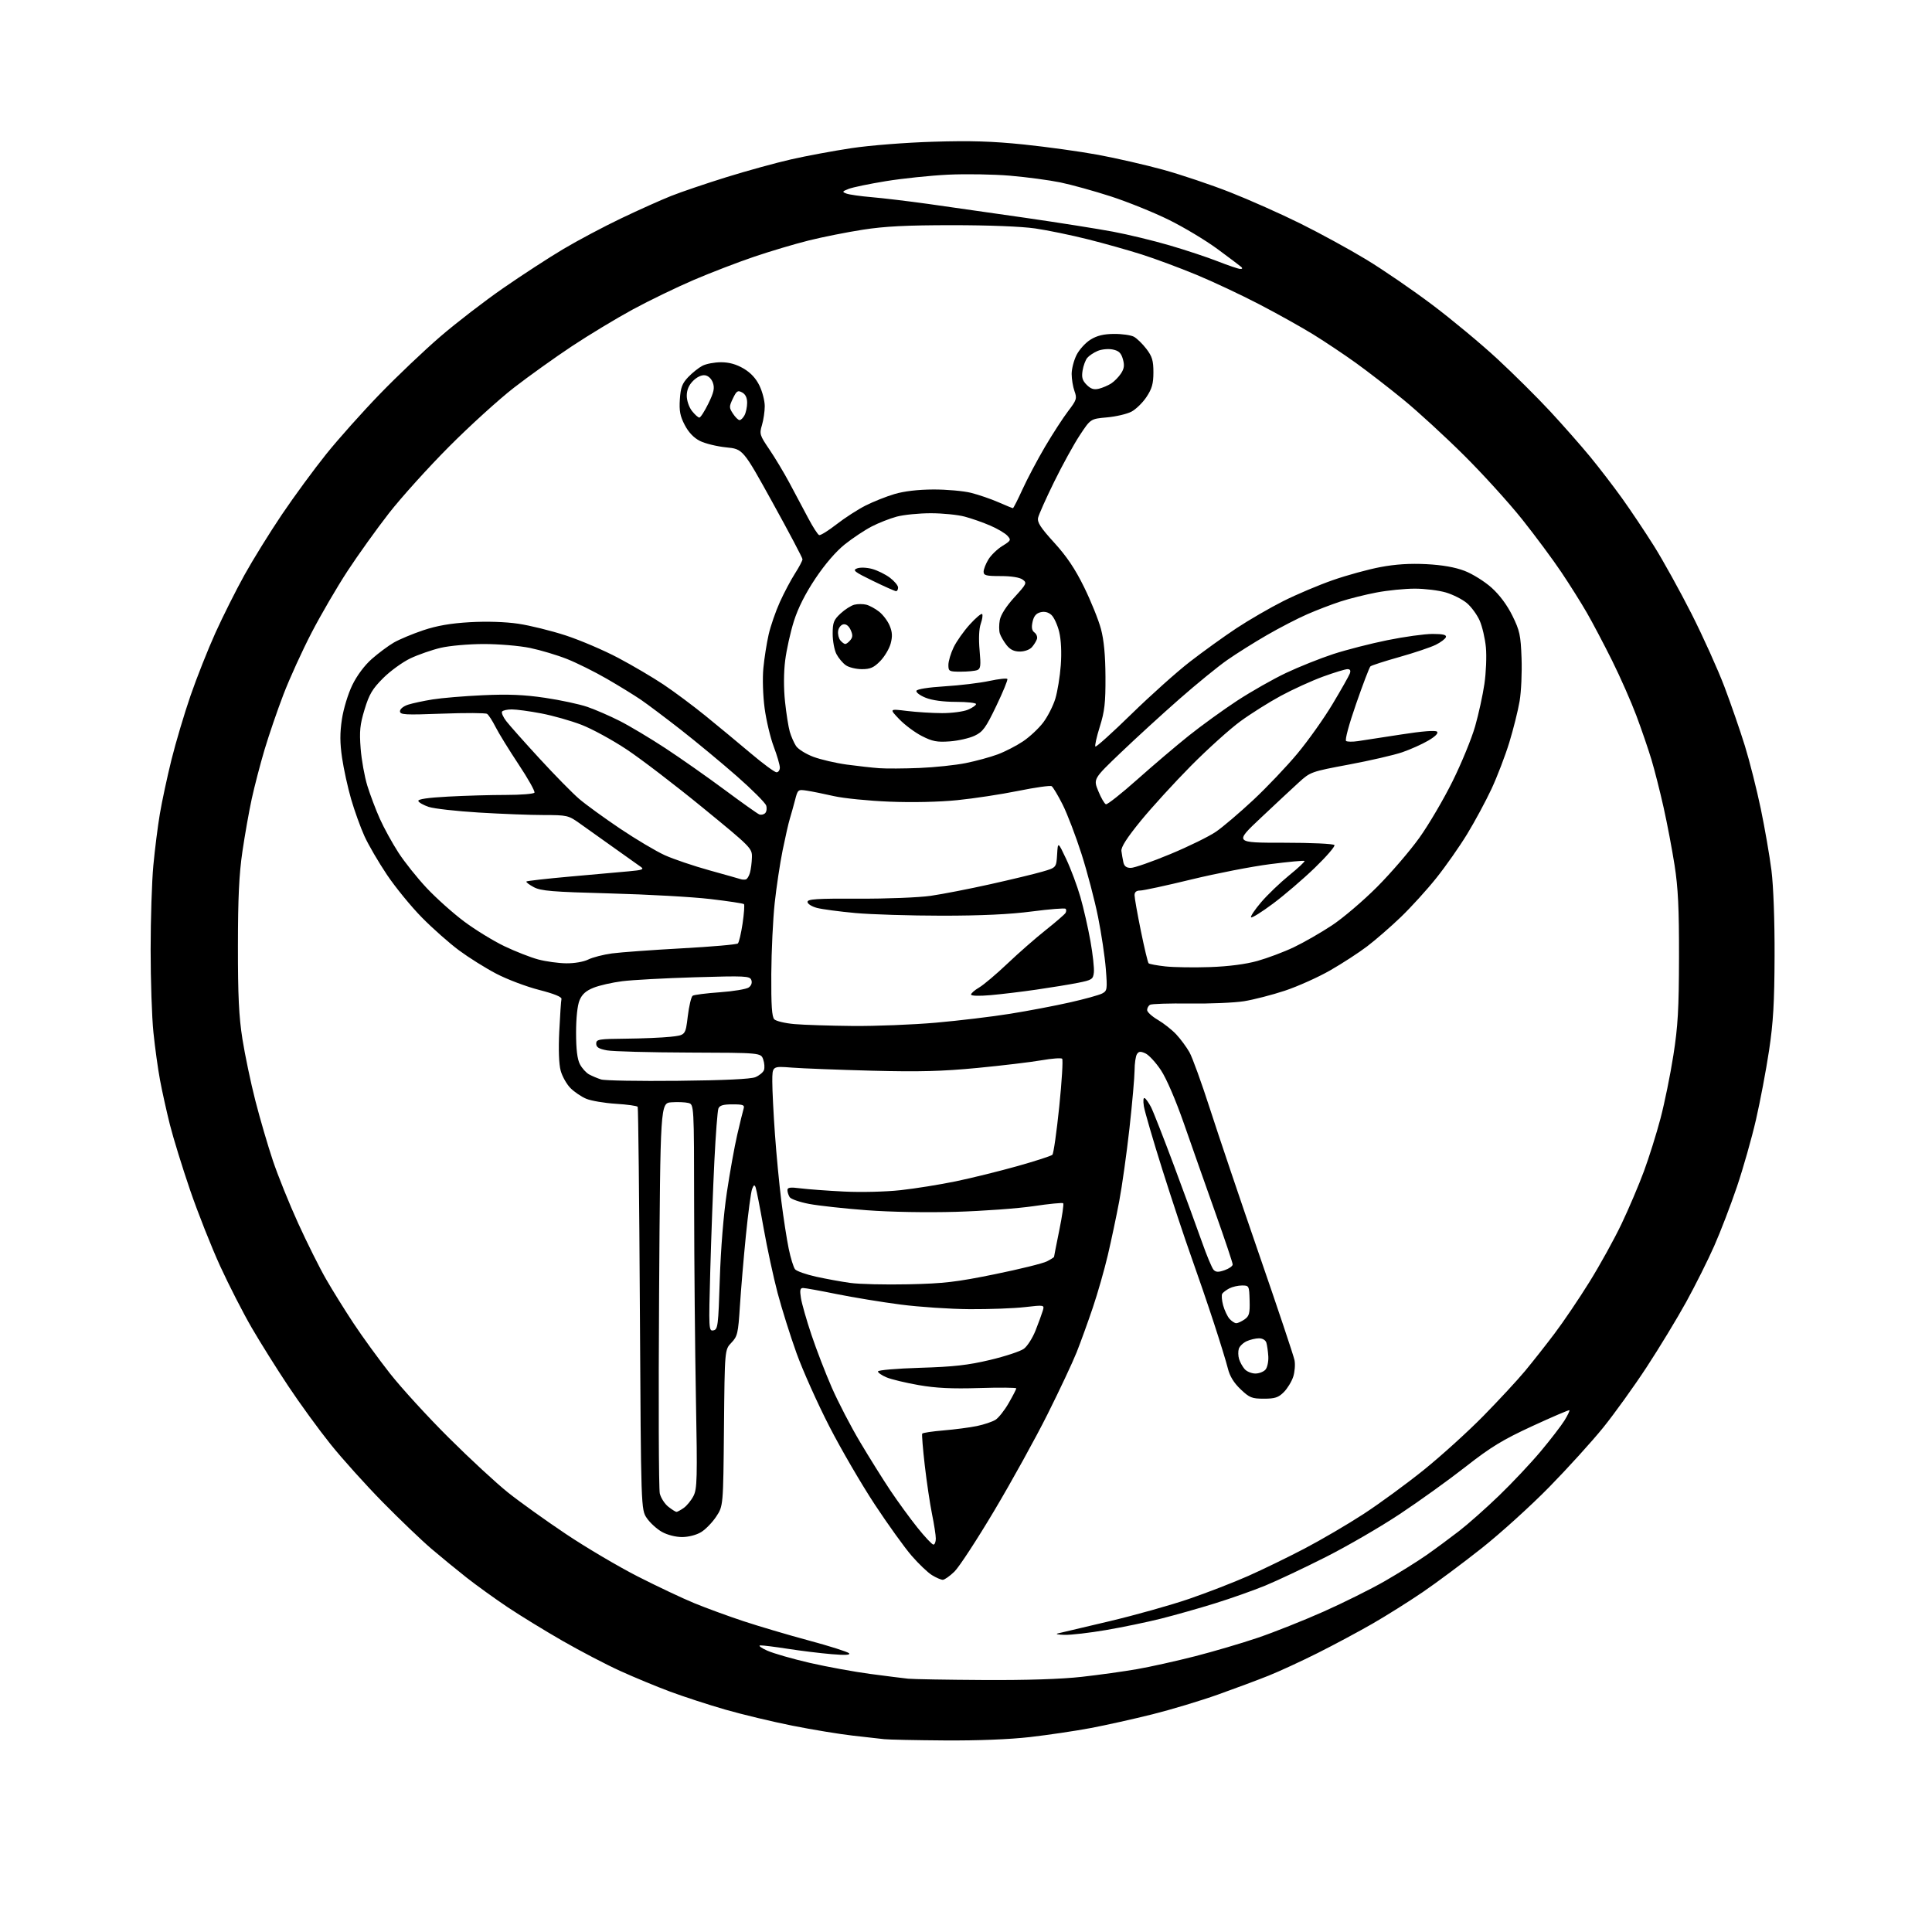 <?xml version="1.0" encoding="UTF-8" standalone="no"?>
<svg 
  version="1.1" 
  xmlns="http://www.w3.org/2000/svg" 
  xmlns:xlink="http://www.w3.org/1999/xlink" 
  xmlns:svg="http://www.w3.org/2000/svg"
  xmlns:rdf="http://www.w3.org/1999/02/22-rdf-syntax-ns#"
  xmlns:cc="http://creativecommons.org/ns#"
  xmlns:dc="http://purl.org/dc/elements/1.1/"
  viewBox="0 0 768 768"
  width="768"
  height="768"
>
<style>svg {background-color: white; }</style>"
<path stroke="none" fill="black" fill-rule="evenodd" d="M375.51,691.85C363.95,691.77 353.15,691.54 351.50,691.35C349.85,691.16 344.23,690.52 339.00,689.94C333.77,689.35 322.98,687.58 315.00,685.99C307.02,684.40 295.02,681.52 288.33,679.60C281.63,677.67 271.73,674.44 266.33,672.43C260.92,670.41 252.00,666.72 246.50,664.21C241.00,661.71 230.71,656.34 223.64,652.28C216.57,648.22 206.67,642.15 201.64,638.78C196.61,635.40 189.35,630.17 185.50,627.14C181.65,624.11 175.35,618.95 171.50,615.67C167.65,612.39 158.93,604.04 152.12,597.12C145.31,590.19 135.95,579.79 131.33,574.01C126.70,568.23 119.17,557.88 114.60,551.00C110.02,544.12 103.49,533.71 100.09,527.85C96.68,521.99 91.04,510.97 87.54,503.35C84.05,495.73 78.66,482.11 75.57,473.09C72.48,464.06 68.87,452.36 67.54,447.09C66.22,441.81 64.45,433.85 63.62,429.40C62.78,424.94 61.60,416.39 60.99,410.40C60.37,404.40 59.87,389.60 59.88,377.50C59.88,365.40 60.36,350.32 60.96,344.00C61.55,337.68 62.71,328.45 63.55,323.50C64.38,318.55 66.46,308.88 68.16,302.00C69.87,295.12 73.28,283.65 75.75,276.50C78.22,269.35 82.67,258.12 85.64,251.55C88.62,244.97 93.81,234.62 97.18,228.55C100.55,222.47 107.26,211.65 112.08,204.50C116.91,197.35 124.81,186.58 129.64,180.56C134.47,174.54 144.07,163.79 150.96,156.67C157.86,149.54 168.68,139.26 175.00,133.82C181.32,128.37 192.57,119.71 200.00,114.56C207.43,109.41 218.22,102.39 224.00,98.96C229.78,95.53 240.12,90.04 247.00,86.76C253.88,83.47 262.77,79.49 266.76,77.90C270.76,76.31 280.66,72.95 288.76,70.43C296.87,67.91 308.45,64.72 314.50,63.35C320.55,61.97 331.35,59.97 338.50,58.89C345.83,57.79 360.01,56.67 371.00,56.34C385.79,55.88 394.49,56.15 407.00,57.44C416.07,58.38 429.35,60.22 436.50,61.54C443.65,62.86 455.29,65.53 462.36,67.47C469.43,69.42 481.44,73.45 489.04,76.45C496.64,79.44 509.18,85.02 516.90,88.85C524.62,92.67 536.40,99.11 543.07,103.15C549.75,107.19 561.57,115.30 569.35,121.16C577.13,127.02 588.77,136.69 595.21,142.66C601.65,148.62 611.10,158.00 616.21,163.51C621.32,169.02 628.45,177.12 632.07,181.51C635.68,185.90 641.38,193.32 644.74,198.00C648.10,202.68 653.82,211.22 657.46,217.00C661.09,222.78 667.81,234.93 672.41,244.00C677.00,253.07 682.88,266.12 685.49,273.00C688.09,279.88 691.75,290.45 693.62,296.50C695.49,302.55 698.33,313.80 699.94,321.50C701.54,329.20 703.45,340.23 704.18,346.00C704.97,352.27 705.47,365.97 705.42,380.00C705.36,398.56 704.90,406.47 703.22,417.63C702.05,425.40 699.71,437.78 698.02,445.13C696.33,452.48 692.92,464.48 690.45,471.78C687.97,479.09 683.92,489.67 681.43,495.28C678.95,500.90 673.95,510.90 670.32,517.50C666.69,524.10 659.59,535.80 654.54,543.50C649.49,551.20 641.72,562.00 637.28,567.50C632.83,573.00 623.19,583.63 615.85,591.12C608.51,598.61 596.42,609.55 589.00,615.43C581.58,621.31 571.00,629.18 565.50,632.93C560.00,636.67 551.04,642.30 545.58,645.44C540.13,648.58 530.33,653.83 523.81,657.10C517.29,660.37 508.47,664.43 504.22,666.13C499.98,667.83 490.94,671.20 484.15,673.62C477.36,676.04 465.66,679.57 458.15,681.45C450.64,683.33 439.55,685.80 433.50,686.94C427.45,688.08 416.65,689.68 409.51,690.50C401.35,691.44 388.69,691.94 375.51,691.85zM391.00,667.83C408.15,667.93 421.91,667.48 430.00,666.57C436.88,665.80 446.77,664.42 451.99,663.51C457.21,662.60 467.56,660.30 474.99,658.40C482.42,656.50 493.71,653.17 500.07,651.01C506.43,648.85 518.13,644.20 526.07,640.67C534.01,637.14 545.00,631.67 550.50,628.51C556.00,625.34 563.42,620.71 567.00,618.21C570.58,615.70 576.42,611.39 580.00,608.62C583.58,605.85 590.72,599.52 595.88,594.54C601.04,589.57 608.48,581.67 612.41,576.98C616.33,572.30 620.60,566.76 621.89,564.68C623.18,562.60 624.06,560.75 623.86,560.58C623.66,560.41 617.05,563.24 609.16,566.88C597.32,572.35 592.70,575.16 582.68,583.00C576.01,588.23 564.24,596.69 556.52,601.81C548.81,606.94 535.52,614.65 527.00,618.95C518.48,623.26 507.68,628.35 503.00,630.28C498.32,632.20 489.32,635.39 483.00,637.35C476.68,639.32 467.00,642.05 461.50,643.44C456.00,644.82 446.17,646.86 439.65,647.97C433.13,649.09 425.71,649.95 423.15,649.88C420.59,649.82 419.40,649.56 420.50,649.31C421.60,649.06 430.82,646.89 441.00,644.47C451.18,642.06 465.40,638.07 472.61,635.60C479.82,633.13 490.40,629.03 496.11,626.50C501.83,623.97 511.90,619.07 518.50,615.62C525.10,612.17 535.67,605.98 542.00,601.86C548.33,597.74 559.12,589.84 566.00,584.30C572.88,578.76 583.52,569.12 589.66,562.87C595.80,556.61 603.25,548.58 606.22,545.00C609.19,541.42 614.46,534.74 617.93,530.14C621.41,525.55 627.65,516.32 631.80,509.64C635.96,502.96 641.71,492.55 644.59,486.50C647.47,480.45 651.48,471.04 653.49,465.58C655.51,460.13 658.47,450.68 660.08,444.58C661.69,438.49 663.99,427.20 665.19,419.50C667.00,407.94 667.39,401.15 667.43,380.50C667.47,361.18 667.07,352.89 665.68,344.00C664.69,337.68 662.73,327.32 661.31,321.00C659.90,314.68 657.73,306.12 656.49,302.00C655.25,297.88 652.55,290.00 650.49,284.50C648.43,279.00 644.08,269.13 640.82,262.58C637.55,256.02 633.05,247.47 630.80,243.58C628.56,239.68 624.01,232.45 620.69,227.50C617.38,222.55 610.37,213.10 605.12,206.50C599.86,199.90 589.41,188.38 581.88,180.91C574.35,173.43 563.54,163.51 557.85,158.86C552.16,154.20 543.67,147.64 539.00,144.28C534.33,140.92 526.73,135.85 522.13,133.00C517.53,130.16 507.85,124.75 500.63,120.99C493.41,117.23 482.10,111.92 475.50,109.19C468.90,106.46 459.19,102.85 453.91,101.17C448.64,99.49 438.96,96.76 432.41,95.12C425.86,93.47 416.45,91.53 411.50,90.81C406.05,90.02 393.03,89.51 378.50,89.51C360.41,89.52 351.67,89.96 343.00,91.31C336.68,92.29 327.00,94.22 321.50,95.59C316.00,96.96 306.24,99.86 299.82,102.04C293.40,104.21 282.58,108.37 275.78,111.28C268.99,114.19 258.06,119.48 251.51,123.03C244.96,126.59 234.08,133.16 227.34,137.63C220.60,142.10 210.23,149.52 204.29,154.12C198.36,158.72 186.75,169.26 178.50,177.55C170.25,185.83 159.49,197.76 154.58,204.05C149.68,210.35 142.28,220.68 138.14,227.00C134.00,233.32 127.57,244.35 123.86,251.50C120.15,258.65 115.12,269.68 112.70,276.00C110.27,282.32 106.88,292.23 105.16,298.00C103.45,303.77 101.16,312.55 100.08,317.50C99.00,322.45 97.33,331.90 96.36,338.50C95.04,347.47 94.59,356.94 94.58,376.00C94.56,395.77 94.96,404.09 96.36,413.00C97.36,419.32 99.67,430.35 101.50,437.50C103.33,444.65 106.47,455.38 108.47,461.35C110.47,467.32 115.00,478.55 118.54,486.31C122.07,494.06 127.05,504.03 129.60,508.45C132.14,512.88 137.05,520.77 140.51,526.00C143.96,531.23 150.50,540.23 155.04,546.00C159.58,551.77 170.09,563.27 178.40,571.53C186.70,579.80 197.32,589.62 202.00,593.35C206.68,597.08 217.03,604.49 225.00,609.82C232.97,615.16 245.80,622.73 253.50,626.66C261.20,630.58 271.34,635.38 276.03,637.30C280.73,639.23 289.50,642.45 295.53,644.44C301.57,646.44 313.25,649.90 321.50,652.12C329.75,654.34 336.95,656.62 337.50,657.19C338.19,657.90 335.99,658.01 330.50,657.55C326.10,657.18 318.34,656.23 313.26,655.44C308.18,654.65 303.23,654.03 302.26,654.07C301.29,654.11 302.52,655.05 305.00,656.16C307.48,657.26 315.12,659.46 322.00,661.04C328.88,662.61 339.68,664.59 346.00,665.42C352.32,666.26 359.07,667.11 361.00,667.31C362.93,667.51 376.43,667.75 391.00,667.83zM374.76,628.00C374.07,627.99 372.14,627.17 370.49,626.15C368.83,625.14 365.18,621.66 362.37,618.41C359.56,615.16 352.96,605.98 347.70,598.00C342.45,590.02 334.32,576.08 329.66,567.00C324.99,557.92 319.14,544.85 316.65,537.95C314.17,531.05 310.77,520.25 309.10,513.95C307.44,507.65 304.92,495.98 303.51,488.00C302.10,480.02 300.69,472.82 300.37,472.00C299.93,470.83 299.62,470.97 298.97,472.65C298.51,473.83 297.40,482.16 296.50,491.15C295.60,500.14 294.53,512.79 294.12,519.25C293.43,530.09 293.16,531.22 290.73,533.76C288.08,536.52 288.08,536.52 287.79,567.59C287.50,598.65 287.50,598.65 284.71,602.86C283.18,605.18 280.48,607.96 278.71,609.04C276.82,610.19 273.70,610.99 271.14,611.00C268.58,611.00 265.26,610.15 263.12,608.95C261.11,607.82 258.42,605.37 257.14,603.50C254.81,600.10 254.81,600.10 254.36,520.39C254.12,476.54 253.72,440.36 253.49,439.98C253.25,439.60 249.33,439.05 244.78,438.77C240.23,438.48 234.93,437.58 233.00,436.76C231.07,435.95 228.26,434.03 226.75,432.51C225.24,430.98 223.50,427.88 222.88,425.62C222.17,423.03 221.96,417.19 222.32,409.92C222.63,403.56 223.02,397.79 223.19,397.11C223.39,396.30 220.26,395.03 214.29,393.50C209.22,392.20 201.57,389.31 197.29,387.07C193.00,384.83 186.35,380.66 182.50,377.81C178.65,374.96 172.00,369.08 167.73,364.74C163.46,360.41 157.21,352.77 153.84,347.76C150.48,342.76 146.44,335.83 144.87,332.37C143.30,328.90 140.92,322.30 139.58,317.69C138.25,313.08 136.63,305.70 135.98,301.28C135.10,295.27 135.09,291.40 135.92,285.88C136.55,281.72 138.36,275.80 140.06,272.30C141.90,268.52 144.91,264.49 147.79,261.95C150.38,259.67 154.30,256.75 156.50,255.46C158.70,254.18 163.99,251.97 168.25,250.54C173.73,248.71 179.15,247.77 186.81,247.33C193.49,246.95 200.83,247.18 206.01,247.94C210.62,248.62 219.13,250.72 224.92,252.61C230.71,254.51 240.07,258.51 245.73,261.51C251.39,264.50 259.50,269.28 263.76,272.12C268.02,274.97 275.55,280.58 280.50,284.60C285.45,288.62 293.52,295.30 298.43,299.45C303.33,303.60 307.95,307.00 308.68,307.00C309.40,307.00 310.00,306.15 310.00,305.12C310.00,304.08 308.90,300.31 307.55,296.74C306.21,293.16 304.58,286.29 303.94,281.47C303.28,276.50 303.06,269.61 303.45,265.60C303.82,261.69 304.76,255.70 305.54,252.27C306.32,248.84 308.34,243.01 310.02,239.30C311.70,235.59 314.41,230.48 316.04,227.94C317.67,225.40 319.00,222.87 319.00,222.30C319.00,221.74 313.68,211.66 307.17,199.89C295.35,178.50 295.35,178.50 288.64,177.83C284.95,177.46 280.26,176.31 278.21,175.27C275.78,174.04 273.70,171.85 272.19,168.94C270.35,165.41 269.95,163.32 270.25,158.75C270.56,154.05 271.16,152.44 273.56,149.91C275.18,148.21 277.72,146.19 279.20,145.41C280.69,144.63 284.02,144.00 286.61,144.00C289.83,144.00 292.67,144.79 295.57,146.49C298.39,148.14 300.51,150.41 301.90,153.30C303.06,155.68 304.00,159.35 304.00,161.45C304.00,163.55 303.50,166.94 302.89,168.98C301.84,172.49 302.00,173.02 305.80,178.60C308.01,181.84 311.63,187.88 313.84,192.00C316.05,196.12 319.39,202.40 321.26,205.94C323.13,209.49 325.09,212.53 325.63,212.71C326.17,212.89 329.28,210.95 332.55,208.41C335.82,205.87 341.00,202.52 344.05,200.98C347.11,199.43 352.28,197.37 355.55,196.40C359.36,195.26 364.91,194.61 371.00,194.58C376.23,194.56 382.98,195.16 386.00,195.91C389.02,196.67 393.92,198.35 396.87,199.64C399.83,200.94 402.43,202.00 402.65,202.00C402.87,202.00 404.59,198.62 406.47,194.49C408.36,190.36 412.37,182.77 415.39,177.64C418.42,172.50 422.55,166.12 424.58,163.46C427.98,159.01 428.18,158.39 427.13,155.49C426.51,153.77 426.00,150.68 426.00,148.64C426.00,146.59 426.89,143.18 427.97,141.06C429.05,138.94 431.54,136.21 433.51,135.00C436.06,133.42 438.71,132.77 442.81,132.74C445.96,132.71 449.52,133.21 450.73,133.85C451.93,134.50 454.17,136.67 455.71,138.69C458.00,141.69 458.50,143.35 458.50,148.00C458.50,152.48 457.94,154.50 455.75,157.80C454.24,160.08 451.54,162.71 449.75,163.65C447.96,164.58 443.58,165.61 440.01,165.92C433.52,166.50 433.52,166.50 429.24,173.00C426.88,176.57 422.30,184.90 419.06,191.50C415.82,198.10 412.94,204.54 412.66,205.81C412.26,207.63 413.63,209.75 419.06,215.71C424.04,221.17 427.36,226.11 430.94,233.39C433.67,238.95 436.69,246.43 437.64,250.00C438.83,254.44 439.40,260.47 439.44,269.00C439.49,279.39 439.11,282.74 437.19,288.86C435.92,292.90 435.13,296.46 435.43,296.76C435.73,297.07 442.17,291.27 449.74,283.87C457.31,276.48 467.77,267.11 473.00,263.06C478.23,259.01 486.55,253.02 491.50,249.74C496.45,246.47 504.82,241.62 510.10,238.96C515.37,236.31 524.27,232.54 529.86,230.60C535.44,228.65 543.95,226.32 548.76,225.42C554.74,224.29 560.50,223.93 567.00,224.26C573.34,224.59 578.39,225.47 582.20,226.93C585.34,228.13 590.16,231.14 592.92,233.62C596.11,236.48 599.13,240.55 601.20,244.76C604.11,250.66 604.51,252.50 604.84,261.64C605.05,267.28 604.71,274.96 604.07,278.70C603.44,282.44 601.59,289.84 599.97,295.14C598.34,300.44 595.16,308.74 592.90,313.59C590.64,318.43 586.31,326.47 583.28,331.45C580.25,336.43 574.72,344.32 570.98,349.00C567.25,353.68 560.89,360.67 556.85,364.55C552.81,368.43 546.80,373.65 543.50,376.16C540.20,378.68 533.58,382.98 528.78,385.73C523.98,388.48 515.88,392.11 510.78,393.81C505.68,395.50 498.36,397.38 494.53,398.00C490.69,398.61 480.96,399.02 472.90,398.92C464.84,398.81 457.75,399.04 457.13,399.42C456.51,399.80 456.00,400.75 456.00,401.52C456.00,402.29 457.92,404.04 460.26,405.41C462.60,406.78 465.90,409.39 467.59,411.20C469.29,413.02 471.63,416.19 472.81,418.26C473.98,420.32 477.65,430.45 480.97,440.76C484.29,451.07 493.07,477.07 500.48,498.54C507.90,520.00 514.25,538.98 514.59,540.70C514.93,542.41 514.69,545.40 514.06,547.32C513.42,549.25 511.74,551.99 510.32,553.41C508.18,555.55 506.80,556.00 502.41,556.00C497.62,556.00 496.69,555.62 493.15,552.25C490.47,549.70 488.85,547.06 488.10,544.00C487.49,541.52 485.00,533.42 482.57,526.00C480.15,518.58 476.07,506.66 473.52,499.53C470.97,492.40 465.82,476.87 462.08,465.03C458.35,453.19 455.03,441.80 454.70,439.73C454.35,437.46 454.50,436.19 455.07,436.54C455.59,436.86 456.71,438.47 457.56,440.11C458.41,441.76 462.50,452.19 466.65,463.30C470.80,474.41 475.78,488.00 477.72,493.50C479.65,499.00 481.77,504.07 482.42,504.77C483.33,505.74 484.34,505.78 486.80,504.92C488.56,504.31 490.01,503.29 490.01,502.65C490.02,502.02 486.90,492.73 483.09,482.00C479.27,471.27 473.68,455.40 470.66,446.73C467.38,437.32 463.69,428.73 461.49,425.42C459.46,422.37 456.69,419.36 455.33,418.74C453.36,417.84 452.67,417.91 451.94,419.06C451.44,419.85 451.02,422.75 451.01,425.50C450.99,428.25 450.08,438.60 448.98,448.50C447.88,458.40 446.05,471.45 444.91,477.50C443.77,483.55 441.72,493.23 440.36,499.00C439.00,504.77 436.33,514.14 434.41,519.80C432.50,525.47 429.61,533.44 428.00,537.51C426.38,541.58 421.16,552.69 416.40,562.20C411.64,571.72 402.12,588.95 395.24,600.50C388.37,612.05 381.24,622.96 379.39,624.75C377.54,626.54 375.46,628.00 374.76,628.00zM371.04,614.00C371.57,614.00 372.00,612.92 372.00,611.61C372.00,610.29 371.32,605.90 370.49,601.86C369.67,597.81 368.37,589.10 367.61,582.50C366.85,575.90 366.39,570.23 366.59,569.90C366.78,569.56 370.60,568.99 375.07,568.61C379.54,568.24 385.51,567.46 388.35,566.87C391.18,566.28 394.51,565.16 395.74,564.38C396.97,563.61 399.33,560.61 400.98,557.73C402.63,554.86 403.99,552.23 403.99,551.90C404.00,551.58 397.36,551.51 389.25,551.77C378.38,552.10 372.05,551.80 365.20,550.60C360.08,549.71 354.34,548.33 352.45,547.54C350.55,546.75 349.00,545.68 349.00,545.17C349.00,544.64 356.38,544.01 365.75,543.72C379.04,543.32 384.77,542.68 393.50,540.61C399.55,539.18 405.62,537.17 407.00,536.16C408.38,535.15 410.46,531.88 411.64,528.91C412.82,525.93 414.10,522.42 414.50,521.10C415.23,518.70 415.23,518.70 407.36,519.60C403.04,520.10 393.20,520.46 385.50,520.42C377.80,520.37 365.43,519.55 358.00,518.58C350.57,517.62 339.15,515.74 332.61,514.42C326.07,513.09 320.05,512.00 319.23,512.00C318.05,512.00 317.88,512.84 318.39,516.04C318.75,518.26 320.62,524.83 322.57,530.63C324.51,536.43 328.15,545.87 330.66,551.60C333.17,557.34 338.23,567.09 341.91,573.26C345.58,579.44 351.00,588.10 353.94,592.50C356.89,596.90 361.72,603.54 364.69,607.25C367.66,610.96 370.52,614.00 371.04,614.00zM268.91,601.00C269.27,601.00 270.56,600.30 271.78,599.44C273.01,598.58 274.75,596.45 275.66,594.69C277.13,591.84 277.24,587.84 276.64,556.01C276.28,536.48 275.96,502.16 275.93,479.76C275.89,439.01 275.89,439.01 273.61,438.44C272.36,438.13 269.35,438.01 266.92,438.18C262.50,438.50 262.50,438.50 262.00,514.50C261.73,556.30 261.85,591.94 262.28,593.70C262.72,595.47 264.24,597.83 265.67,598.95C267.10,600.08 268.56,601.00 268.91,601.00zM499.03,546.00C500.53,546.00 502.35,545.28 503.08,544.41C503.80,543.53 504.29,541.17 504.17,539.16C504.04,537.15 503.70,534.71 503.40,533.75C503.09,532.72 501.88,532.00 500.48,532.00C499.17,532.00 496.96,532.52 495.57,533.15C494.18,533.79 492.77,535.14 492.45,536.15C492.13,537.17 492.17,539.01 492.55,540.25C492.93,541.49 493.93,543.29 494.77,544.25C495.62,545.21 497.54,546.00 499.03,546.00zM283.59,528.84C285.37,528.50 285.54,527.11 286.13,508.49C286.52,496.39 287.62,482.77 288.94,474.00C290.13,466.02 291.99,455.68 293.08,451.00C294.16,446.32 295.30,441.71 295.59,440.75C296.06,439.25 295.44,439.00 291.17,439.00C287.47,439.00 286.05,439.42 285.57,440.67C285.22,441.59 284.50,450.92 283.98,461.42C283.46,471.91 282.72,491.46 282.35,504.85C281.70,528.49 281.73,529.20 283.59,528.84zM491.43,526.00C492.05,526.00 493.53,525.31 494.73,524.48C496.59,523.17 496.88,522.09 496.74,516.98C496.58,511.11 496.52,511.00 493.72,511.00C492.15,511.00 489.89,511.52 488.68,512.15C487.48,512.78 486.21,513.74 485.86,514.27C485.52,514.81 485.67,516.88 486.21,518.87C486.76,520.87 487.90,523.29 488.75,524.25C489.61,525.21 490.82,526.00 491.43,526.00zM361.04,510.53C375.22,510.22 380.12,509.65 395.46,506.52C405.29,504.52 414.61,502.22 416.17,501.41C417.73,500.61 419.00,499.80 419.00,499.61C419.00,499.43 419.94,494.68 421.08,489.06C422.23,483.44 422.93,478.60 422.64,478.31C422.36,478.02 417.03,478.54 410.81,479.47C404.59,480.39 390.73,481.40 380.00,481.72C368.43,482.05 353.99,481.80 344.50,481.08C335.70,480.42 325.41,479.29 321.64,478.58C317.87,477.86 314.39,476.65 313.91,475.89C313.43,475.12 313.02,473.87 313.02,473.11C313.00,472.02 314.11,471.86 318.25,472.39C321.14,472.76 328.90,473.33 335.50,473.66C342.29,474.00 352.06,473.76 358.00,473.11C363.77,472.48 373.68,470.89 380.00,469.58C386.32,468.27 397.35,465.54 404.50,463.53C411.65,461.52 417.88,459.50 418.34,459.04C418.81,458.59 420.03,449.96 421.07,439.88C422.10,429.79 422.62,421.23 422.22,420.86C421.83,420.48 418.12,420.76 414.00,421.48C409.88,422.20 398.43,423.57 388.57,424.52C374.44,425.87 365.53,426.11 346.57,425.62C333.33,425.27 319.01,424.72 314.75,424.39C307.00,423.78 307.00,423.78 307.00,429.95C307.00,433.35 307.47,442.73 308.05,450.81C308.62,458.89 309.77,470.90 310.60,477.50C311.43,484.10 312.74,492.59 313.52,496.36C314.30,500.13 315.44,503.82 316.05,504.56C316.66,505.30 320.39,506.61 324.33,507.49C328.27,508.36 334.43,509.49 338.00,509.98C341.57,510.48 351.94,510.73 361.04,510.53zM269.50,429.64C287.87,429.45 298.45,428.95 300.28,428.19C301.80,427.55 303.33,426.30 303.68,425.40C304.02,424.50 303.89,422.58 303.38,421.13C302.45,418.50 302.45,418.50 273.98,418.41C258.31,418.36 243.59,417.97 241.25,417.53C238.04,416.94 237.00,416.28 237.00,414.87C237.00,413.15 237.97,412.99 248.75,412.89C255.21,412.83 263.20,412.49 266.50,412.14C272.50,411.50 272.50,411.50 273.40,404.00C273.90,399.88 274.78,396.19 275.35,395.82C275.93,395.44 280.81,394.82 286.19,394.44C291.57,394.06 296.72,393.19 297.65,392.52C298.69,391.76 299.07,390.63 298.66,389.56C298.05,387.97 296.29,387.88 276.25,388.48C264.29,388.84 251.27,389.54 247.32,390.05C243.37,390.55 238.26,391.71 235.95,392.64C232.92,393.85 231.39,395.22 230.38,397.62C229.53,399.66 229.00,404.62 229.00,410.52C229.00,417.11 229.47,421.01 230.51,423.02C231.34,424.63 233.00,426.47 234.20,427.11C235.40,427.75 237.53,428.65 238.94,429.10C240.35,429.56 254.10,429.80 269.50,429.64zM339.00,407.84C348.07,407.92 362.95,407.33 372.05,406.53C381.15,405.73 394.42,404.14 401.54,402.99C408.67,401.85 419.34,399.82 425.26,398.48C431.19,397.15 436.98,395.54 438.14,394.92C440.13,393.86 440.22,393.28 439.58,385.15C439.21,380.39 437.82,371.10 436.49,364.50C435.17,357.90 432.21,346.65 429.93,339.50C427.64,332.35 424.26,323.50 422.41,319.82C420.56,316.15 418.59,312.87 418.04,312.52C417.48,312.18 411.51,313.02 404.76,314.39C398.02,315.76 387.10,317.42 380.50,318.08C373.21,318.81 362.61,319.04 353.50,318.67C345.25,318.34 335.35,317.34 331.50,316.47C327.65,315.59 322.84,314.62 320.82,314.31C317.18,313.76 317.13,313.80 316.02,318.13C315.39,320.53 314.47,323.85 313.96,325.50C313.45,327.15 312.17,332.77 311.11,338.00C310.05,343.23 308.63,352.68 307.95,359.00C307.27,365.32 306.66,378.01 306.60,387.20C306.53,399.66 306.83,404.22 307.80,405.20C308.51,405.91 312.11,406.77 315.80,407.09C319.48,407.42 329.93,407.75 339.00,407.84zM393.75,395.59C389.19,395.99 386.00,395.90 386.00,395.35C386.00,394.85 387.46,393.57 389.25,392.53C391.04,391.48 396.10,387.20 400.50,383.02C404.90,378.84 411.73,372.85 415.69,369.72C419.64,366.58 423.17,363.53 423.54,362.94C423.90,362.35 423.93,361.59 423.59,361.26C423.26,360.92 417.23,361.40 410.19,362.32C401.42,363.47 390.18,364.00 374.45,364.00C361.83,363.99 346.32,363.52 340.00,362.94C333.68,362.36 326.81,361.45 324.75,360.91C322.69,360.36 321.00,359.30 321.00,358.53C321.00,357.39 324.58,357.16 341.25,357.23C352.52,357.29 365.27,356.78 370.00,356.10C374.68,355.42 385.30,353.36 393.61,351.50C401.92,349.65 411.23,347.41 414.31,346.51C419.90,344.89 419.90,344.89 420.22,339.69C420.53,334.50 420.53,334.50 423.84,341.50C425.66,345.35 428.18,352.10 429.45,356.50C430.72,360.90 432.52,368.80 433.46,374.06C434.40,379.32 435.02,384.95 434.83,386.56C434.52,389.29 434.07,389.58 428.50,390.69C425.20,391.34 417.77,392.56 412.00,393.39C406.23,394.23 398.01,395.22 393.75,395.59zM481.00,384.43C488.38,384.17 495.13,383.30 499.84,381.99C503.87,380.86 510.40,378.41 514.34,376.53C518.28,374.65 525.08,370.75 529.45,367.86C533.82,364.98 541.92,358.08 547.45,352.53C552.98,346.98 560.54,338.18 564.26,332.97C567.98,327.76 573.92,317.65 577.45,310.50C580.99,303.35 585.01,293.55 586.39,288.71C587.77,283.88 589.43,276.29 590.08,271.84C590.73,267.39 591.00,260.87 590.67,257.35C590.34,253.83 589.22,249.03 588.19,246.69C587.15,244.35 584.86,241.22 583.10,239.74C581.34,238.26 577.59,236.36 574.77,235.52C571.95,234.69 566.39,234.00 562.43,234.00C558.46,234.00 551.62,234.68 547.22,235.52C542.83,236.35 536.36,237.97 532.86,239.11C529.36,240.25 523.41,242.53 519.64,244.18C515.86,245.82 508.65,249.55 503.62,252.46C498.59,255.36 491.48,259.83 487.83,262.38C484.18,264.93 475.64,271.89 468.85,277.85C462.06,283.81 451.57,293.40 445.55,299.16C434.60,309.63 434.60,309.63 436.60,314.50C437.69,317.18 439.05,319.52 439.62,319.71C440.18,319.89 445.78,315.47 452.07,309.87C458.36,304.27 467.59,296.42 472.60,292.42C477.60,288.43 486.23,282.18 491.78,278.54C497.33,274.91 506.07,269.94 511.21,267.51C516.34,265.08 524.78,261.71 529.96,260.01C535.14,258.32 544.86,255.82 551.57,254.47C558.27,253.11 566.32,252.00 569.46,252.00C573.57,252.00 575.06,252.35 574.78,253.25C574.57,253.94 572.74,255.32 570.73,256.32C568.72,257.31 562.22,259.50 556.29,261.17C550.35,262.84 545.17,264.52 544.76,264.90C544.35,265.27 541.79,271.97 539.08,279.78C536.20,288.06 534.54,294.22 535.11,294.57C535.64,294.89 537.74,294.92 539.79,294.61C541.83,294.31 549.53,293.12 556.90,291.98C565.39,290.65 570.64,290.24 571.25,290.85C571.85,291.45 570.58,292.75 567.77,294.39C565.33,295.82 560.68,297.91 557.42,299.03C554.16,300.15 544.63,302.35 536.23,303.92C521.16,306.74 520.90,306.84 516.23,311.09C513.63,313.46 506.82,319.81 501.10,325.20C490.70,335.00 490.70,335.00 510.29,335.00C521.41,335.00 530.13,335.41 530.46,335.94C530.78,336.45 527.25,340.53 522.62,345.00C517.99,349.47 510.54,355.86 506.06,359.19C501.59,362.53 497.66,364.99 497.32,364.66C496.99,364.32 498.79,361.62 501.33,358.64C503.87,355.67 508.89,350.86 512.47,347.95C516.06,345.04 518.80,342.47 518.57,342.24C518.34,342.01 512.20,342.58 504.92,343.51C497.64,344.44 483.54,347.18 473.59,349.60C463.64,352.02 454.49,354.00 453.25,354.00C451.72,354.00 451.00,354.60 451.00,355.86C451.00,356.89 452.13,363.27 453.51,370.04C454.89,376.81 456.27,382.61 456.59,382.92C456.91,383.24 459.94,383.80 463.33,384.17C466.72,384.53 474.68,384.65 481.00,384.43zM225.10,382.93C228.32,382.97 232.03,382.33 233.85,381.42C235.59,380.56 239.82,379.47 243.26,379.00C246.69,378.54 259.18,377.63 271.00,376.98C282.82,376.34 292.87,375.46 293.31,375.04C293.76,374.62 294.60,371.05 295.19,367.10C295.77,363.15 296.02,359.69 295.74,359.41C295.46,359.12 289.44,358.21 282.36,357.38C275.29,356.54 257.35,355.54 242.50,355.15C219.38,354.53 215.02,354.17 212.16,352.64C210.32,351.66 209.01,350.65 209.26,350.41C209.50,350.17 217.30,349.28 226.60,348.45C235.89,347.62 246.41,346.68 249.97,346.36C255.21,345.90 256.13,345.58 254.81,344.65C253.91,344.02 249.07,340.57 244.05,337.00C239.03,333.43 232.86,329.04 230.35,327.25C225.96,324.13 225.41,324.00 216.14,323.99C210.84,323.99 199.24,323.54 190.36,323.00C181.48,322.46 172.51,321.45 170.43,320.76C168.35,320.07 166.49,319.01 166.29,318.41C166.06,317.68 170.00,317.09 178.13,316.66C184.83,316.29 195.17,316.00 201.10,316.00C207.03,316.00 212.14,315.59 212.45,315.09C212.76,314.59 209.92,309.52 206.14,303.84C202.37,298.15 198.25,291.48 197.00,289.00C195.75,286.52 194.23,284.18 193.62,283.78C193.00,283.38 184.96,283.34 175.75,283.69C160.89,284.24 159.00,284.14 159.00,282.73C159.00,281.83 160.39,280.71 162.25,280.11C164.04,279.54 168.43,278.60 172.00,278.03C175.57,277.45 184.57,276.70 192.00,276.36C202.09,275.90 208.32,276.16 216.65,277.39C222.79,278.30 230.36,279.92 233.49,281.00C236.61,282.07 242.39,284.58 246.34,286.58C250.28,288.58 258.45,293.46 264.50,297.43C270.55,301.40 281.12,308.83 288.00,313.93C294.88,319.04 301.09,323.45 301.82,323.74C302.54,324.03 303.60,323.80 304.17,323.23C304.73,322.67 304.92,321.31 304.57,320.22C304.22,319.13 298.98,313.88 292.92,308.56C286.85,303.24 276.85,294.95 270.70,290.14C264.54,285.33 257.37,279.94 254.77,278.16C252.17,276.39 246.10,272.65 241.27,269.86C236.45,267.07 229.31,263.52 225.41,261.97C221.51,260.42 214.89,258.44 210.70,257.57C206.48,256.70 198.28,256.01 192.29,256.01C186.28,256.02 178.70,256.69 175.18,257.52C171.70,258.34 166.30,260.22 163.18,261.69C160.05,263.17 155.17,266.71 152.32,269.55C148.02,273.85 146.76,275.97 144.93,282.00C143.09,288.06 142.83,290.63 143.36,297.52C143.71,302.06 144.91,308.74 146.03,312.37C147.16,316.00 149.39,321.92 151.01,325.52C152.62,329.12 155.94,335.14 158.37,338.91C160.80,342.67 165.88,349.03 169.65,353.04C173.42,357.05 180.10,363.02 184.50,366.31C188.90,369.60 196.10,374.02 200.50,376.13C204.90,378.23 210.97,380.61 214.00,381.41C217.03,382.21 222.02,382.90 225.10,382.93zM296.47,349.59C297.01,349.46 297.75,348.26 298.12,346.93C298.50,345.59 298.85,342.84 298.90,340.82C299.00,337.21 298.59,336.80 279.25,320.98C268.39,312.09 254.84,301.73 249.14,297.94C243.45,294.16 235.35,289.74 231.14,288.12C226.94,286.50 219.74,284.46 215.14,283.59C210.54,282.71 205.28,282.00 203.45,282.00C201.62,282.00 199.87,282.40 199.57,282.88C199.27,283.37 200.01,285.06 201.22,286.63C202.42,288.21 208.37,294.90 214.44,301.50C220.50,308.10 227.60,315.33 230.22,317.57C232.83,319.81 240.16,325.13 246.50,329.40C252.85,333.66 260.84,338.41 264.27,339.96C267.70,341.51 275.68,344.22 282.00,345.97C288.32,347.73 293.95,349.31 294.50,349.50C295.05,349.68 295.94,349.72 296.47,349.59zM449.52,345.00C450.89,345.00 457.95,342.54 465.21,339.52C472.47,336.51 480.68,332.48 483.46,330.56C486.23,328.64 492.89,322.96 498.26,317.95C503.62,312.93 511.50,304.65 515.76,299.53C520.01,294.42 526.30,285.58 529.71,279.87C533.13,274.17 536.21,268.71 536.57,267.75C537.01,266.55 536.72,266.00 535.64,266.00C534.77,266.00 530.39,267.34 525.91,268.97C521.43,270.61 513.89,274.04 509.16,276.60C504.42,279.16 497.17,283.73 493.03,286.76C488.89,289.79 480.09,297.72 473.48,304.38C466.88,311.05 457.88,320.90 453.48,326.28C447.96,333.05 445.59,336.74 445.78,338.28C445.94,339.50 446.28,341.51 446.55,342.75C446.90,344.35 447.76,345.00 449.52,345.00zM365.50,305.28C371.55,305.03 379.83,304.16 383.91,303.34C387.98,302.52 393.71,300.96 396.65,299.86C399.58,298.76 404.10,296.43 406.70,294.68C409.31,292.93 412.90,289.57 414.69,287.21C416.48,284.84 418.66,280.57 419.52,277.71C420.38,274.84 421.36,268.86 421.68,264.41C422.05,259.40 421.81,254.38 421.06,251.24C420.39,248.45 418.99,245.40 417.96,244.46C416.73,243.35 415.24,242.97 413.62,243.38C411.88,243.82 410.95,244.93 410.46,247.18C409.96,249.44 410.18,250.66 411.22,251.43C412.02,252.02 412.46,253.18 412.21,254.00C411.95,254.82 411.05,256.29 410.21,257.25C409.34,258.25 407.29,259.00 405.42,259.00C403.09,259.00 401.56,258.25 400.11,256.42C399.00,255.00 397.80,252.93 397.45,251.83C397.10,250.73 397.09,248.31 397.44,246.45C397.84,244.36 400.04,240.93 403.24,237.43C408.14,232.06 408.31,231.70 406.51,230.39C405.34,229.53 402.03,229.00 397.81,229.00C391.99,229.00 391.00,228.75 391.00,227.25C391.01,226.29 391.86,224.10 392.90,222.40C393.94,220.69 396.44,218.27 398.45,217.03C401.87,214.92 402.00,214.66 400.48,212.98C399.59,211.99 396.53,210.18 393.68,208.95C390.83,207.71 386.25,206.10 383.50,205.37C380.75,204.63 374.68,204.02 370.00,204.02C365.32,204.02 359.25,204.63 356.50,205.36C353.75,206.10 349.25,207.86 346.50,209.29C343.75,210.71 338.96,213.90 335.86,216.36C332.32,219.19 327.98,224.22 324.16,229.93C320.14,235.94 317.24,241.68 315.58,246.94C314.20,251.31 312.64,258.35 312.11,262.60C311.52,267.36 311.50,273.61 312.06,278.91C312.56,283.63 313.41,289.02 313.95,290.87C314.49,292.73 315.61,295.28 316.43,296.54C317.26,297.80 320.35,299.73 323.29,300.84C326.23,301.94 332.21,303.33 336.57,303.93C340.93,304.52 346.75,305.17 349.50,305.37C352.25,305.57 359.45,305.53 365.50,305.28zM377.58,294.71C372.49,295.08 370.68,294.74 366.48,292.60C363.71,291.19 359.66,288.18 357.48,285.90C353.50,281.75 353.50,281.75 360.50,282.61C364.35,283.08 370.65,283.47 374.50,283.48C378.35,283.49 382.96,282.88 384.75,282.13C386.54,281.37 388.00,280.36 388.00,279.88C388.00,279.40 384.41,279.00 380.02,279.00C374.99,279.00 370.54,278.40 367.98,277.37C365.74,276.48 364.08,275.24 364.29,274.62C364.51,273.94 368.94,273.24 375.58,272.82C381.59,272.45 389.54,271.49 393.26,270.69C396.99,269.89 400.22,269.54 400.44,269.91C400.67,270.28 398.69,275.10 396.04,280.62C391.85,289.35 390.72,290.91 387.43,292.46C385.36,293.45 380.92,294.46 377.58,294.71zM381.92,267.00C377.25,267.00 377.00,266.86 377.00,264.32C377.00,262.84 377.94,259.69 379.09,257.31C380.24,254.94 383.12,250.86 385.49,248.25C387.86,245.64 390.07,243.76 390.41,244.09C390.74,244.41 390.50,246.14 389.87,247.93C389.16,249.97 388.99,253.89 389.40,258.47C389.96,264.65 389.82,265.86 388.45,266.38C387.56,266.72 384.62,267.00 381.92,267.00zM342.60,266.00C340.32,266.00 337.44,265.30 336.22,264.44C334.99,263.58 333.32,261.58 332.49,259.99C331.67,258.40 331.00,254.78 331.00,251.95C331.00,247.48 331.41,246.42 334.12,243.89C335.83,242.29 338.31,240.71 339.62,240.38C340.93,240.05 343.05,240.05 344.34,240.37C345.62,240.69 347.93,241.94 349.46,243.15C350.99,244.35 352.88,246.85 353.65,248.70C354.71,251.25 354.81,252.99 354.05,255.83C353.49,257.89 351.62,261.03 349.90,262.79C347.36,265.39 345.97,266.00 342.60,266.00zM336.00,256.00C336.42,256.00 337.33,255.31 338.02,254.47C339.01,253.28 339.03,252.37 338.14,250.40C337.41,248.81 336.33,247.98 335.24,248.19C334.28,248.37 333.35,249.55 333.17,250.82C332.99,252.08 333.39,253.76 334.05,254.56C334.71,255.35 335.58,256.00 336.00,256.00zM356.20,235.00C355.76,235.00 351.59,233.15 346.95,230.89C339.64,227.33 338.79,226.67 340.68,225.95C341.92,225.48 344.49,225.57 346.68,226.16C348.78,226.73 351.96,228.30 353.75,229.65C355.54,231.00 357.00,232.75 357.00,233.55C357.00,234.35 356.64,235.00 356.20,235.00zM293.99,167.00C294.51,167.00 295.40,166.13 295.96,165.07C296.53,164.00 297.00,161.77 297.00,160.10C297.00,158.09 296.32,156.71 295.00,156.00C293.26,155.07 292.79,155.38 291.34,158.40C289.80,161.64 289.80,162.05 291.37,164.44C292.29,165.85 293.47,167.00 293.99,167.00zM278.00,166.00C278.47,166.00 280.08,163.48 281.59,160.41C283.77,155.96 284.13,154.28 283.39,152.16C282.83,150.56 281.58,149.37 280.25,149.18C278.91,148.99 277.05,149.86 275.52,151.39C273.81,153.10 273.00,155.01 273.00,157.32C273.00,159.26 273.90,161.87 275.07,163.37C276.21,164.81 277.53,166.00 278.00,166.00zM436.84,154.52C438.30,154.16 440.51,153.21 441.74,152.42C442.97,151.62 444.71,149.84 445.62,148.45C446.88,146.53 447.06,145.19 446.36,142.75C445.65,140.29 444.74,139.43 442.33,138.93C440.61,138.58 437.92,138.83 436.35,139.49C434.78,140.15 432.92,141.40 432.20,142.26C431.49,143.12 430.65,145.39 430.34,147.30C429.90,150.03 430.25,151.25 431.97,152.97C433.62,154.62 434.84,155.01 436.84,154.52zM492.95,106.90C493.82,106.96 494.02,106.66 493.45,106.14C492.93,105.67 488.68,102.47 484.00,99.02C479.32,95.57 470.61,90.33 464.63,87.39C458.65,84.44 448.30,80.26 441.63,78.09C434.96,75.93 425.90,73.42 421.50,72.51C417.10,71.61 408.10,70.40 401.50,69.84C394.90,69.28 383.78,69.10 376.79,69.44C369.80,69.79 358.72,70.94 352.16,72.01C345.60,73.08 338.95,74.46 337.37,75.08C334.74,76.11 334.66,76.27 336.50,76.96C337.60,77.37 342.10,78.01 346.50,78.38C350.90,78.75 361.02,79.96 369.00,81.07C376.98,82.18 394.30,84.66 407.50,86.57C420.70,88.48 436.41,90.97 442.40,92.09C448.40,93.21 458.52,95.66 464.90,97.53C471.28,99.39 479.88,102.24 484.00,103.86C488.12,105.48 492.15,106.85 492.95,106.90z" />

</svg>